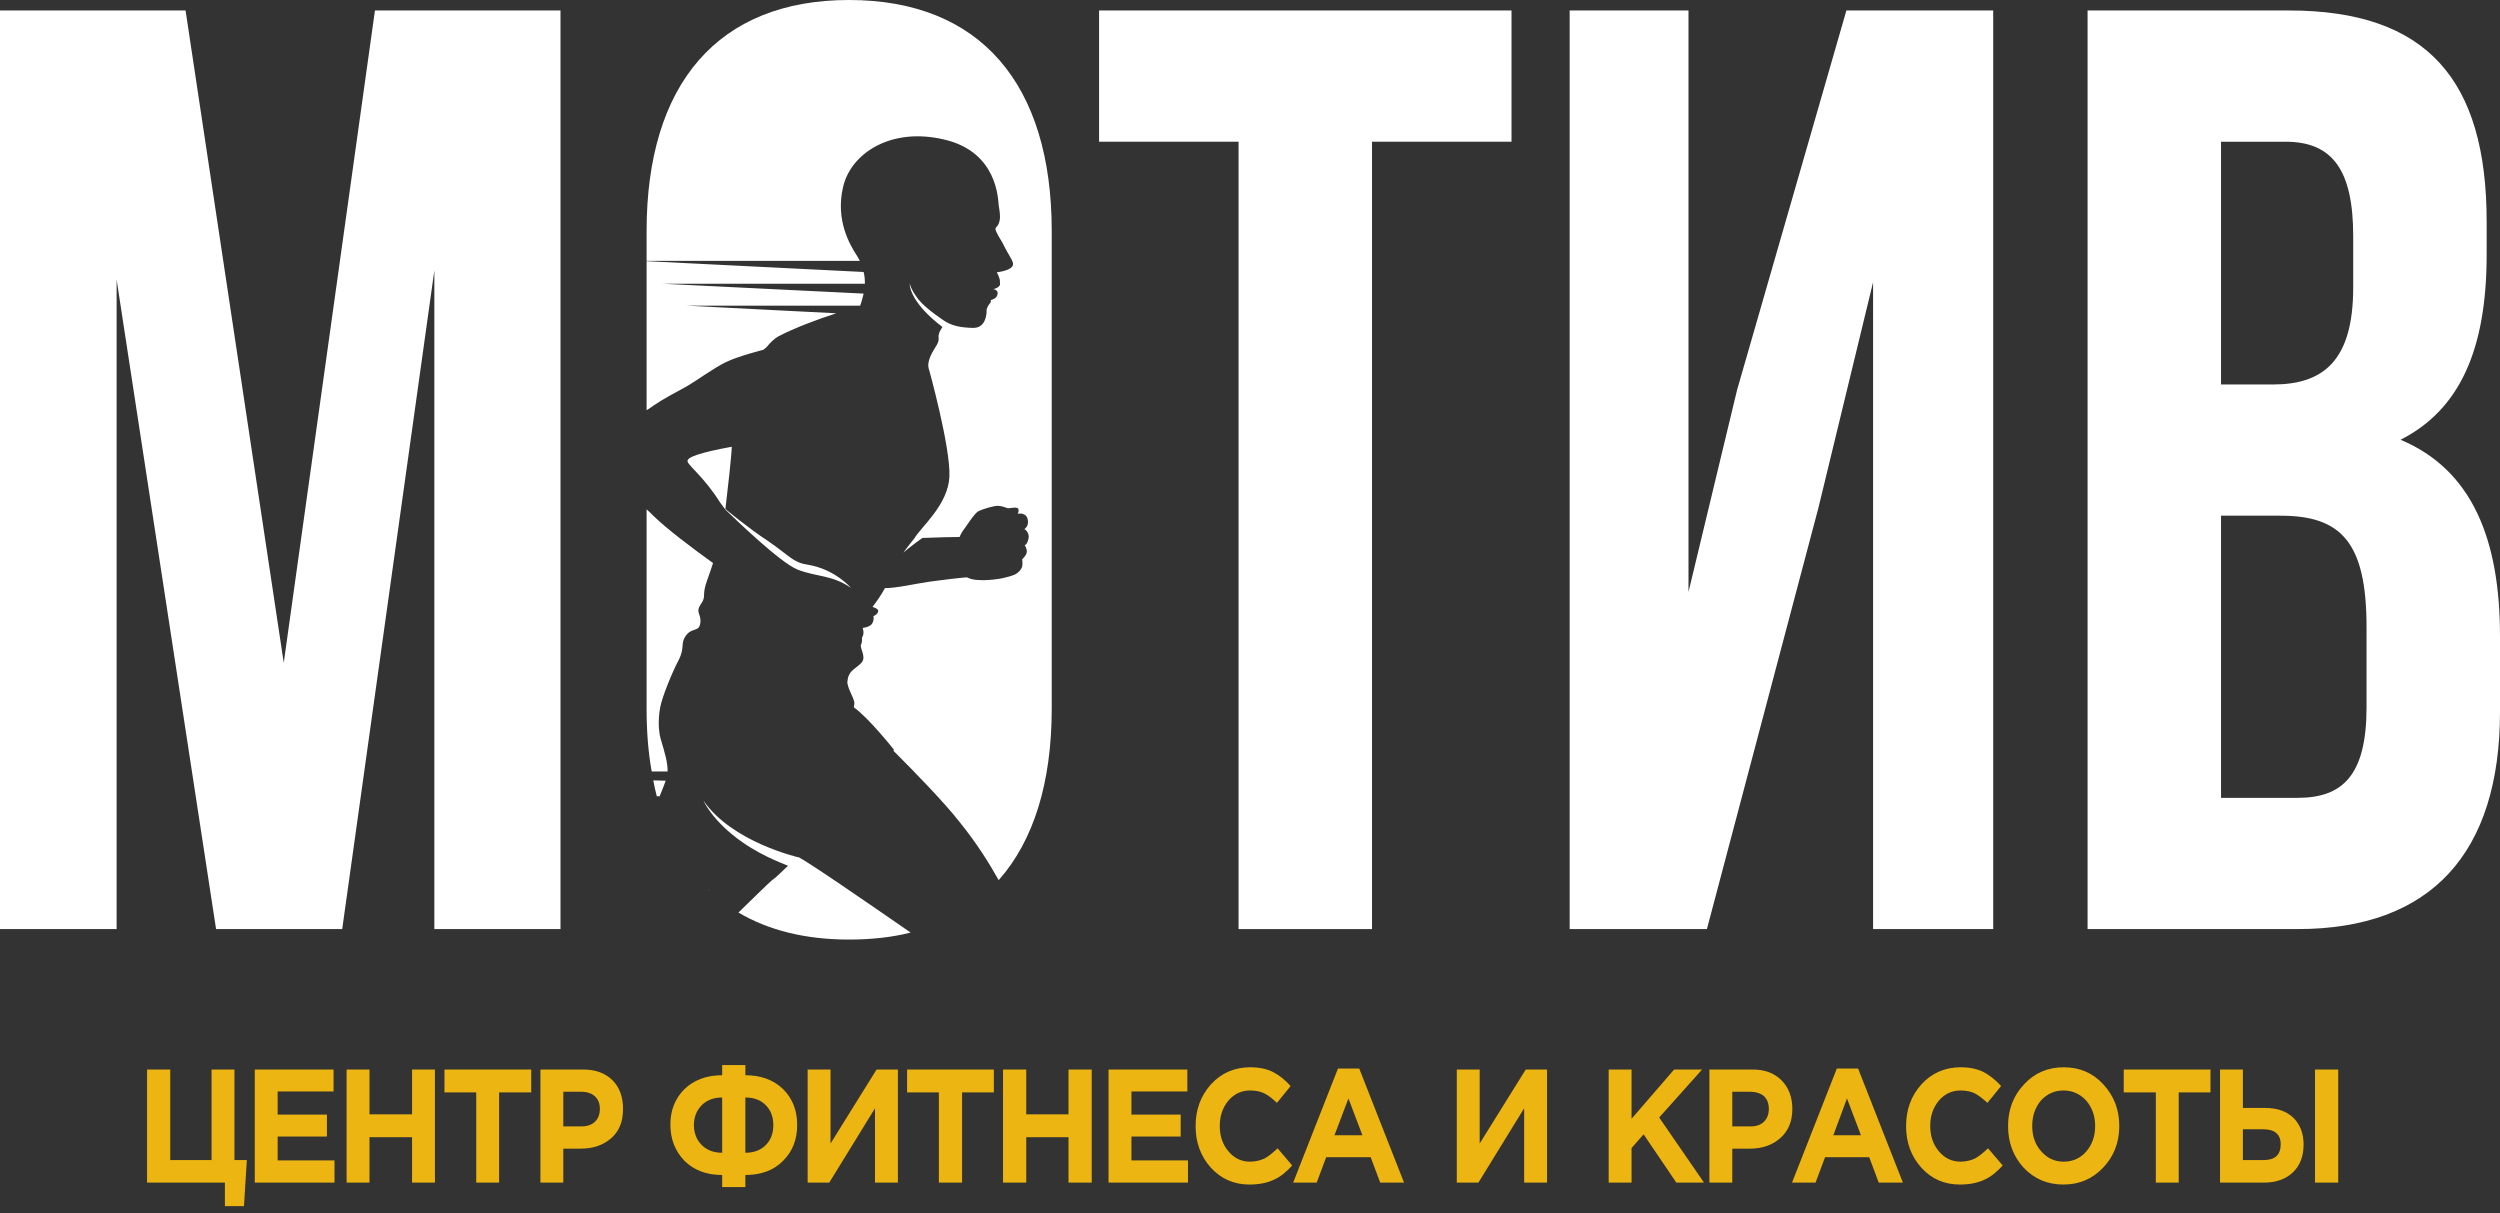 <?xml version="1.0" encoding="UTF-8"?> <svg xmlns="http://www.w3.org/2000/svg" width="136" height="66" viewBox="0 0 136 66" fill="none"><rect x="0" y="0" width="136" height="66" fill="#333333" stroke="none"/> <path d="M10.095 0.57H0V50.542H6.344V15.211L11.754 50.542H18.616L23.629 14.71V50.542H30.491V0.57H20.397L15.436 36.057L10.095 0.57Z" fill="white"></path> <path d="M39.808 24.303C39.791 24.856 39.6 26.515 39.462 27.691C39.462 27.691 40.707 28.728 41.761 29.419C42.954 30.232 43.127 30.595 43.922 30.716C45.426 30.958 46.29 31.978 46.29 31.978C45.253 31.269 44.44 31.39 43.403 30.992C42.453 30.629 39.894 28.14 39.462 27.726C39.358 27.587 39.255 27.449 39.168 27.328C38.321 25.98 37.509 25.392 37.405 25.115C37.319 24.873 38.114 24.614 39.808 24.303ZM35.175 38.546C35.175 39.773 35.262 40.914 35.452 41.968H36.316C36.334 41.519 36.161 40.931 35.953 40.24C35.711 39.41 35.919 38.46 35.919 38.46C36.023 37.924 36.524 36.662 36.904 35.936C37.284 35.21 36.99 35.02 37.319 34.57C37.647 34.121 38.028 34.398 38.097 33.896C38.166 33.378 37.803 33.343 38.131 32.859C38.46 32.375 38.131 32.479 38.494 31.494C38.598 31.2 38.702 30.923 38.788 30.629C37.613 29.782 36.282 28.78 35.538 28.054C35.417 27.933 35.297 27.812 35.175 27.708V38.546ZM35.538 42.453C35.59 42.746 35.66 43.04 35.729 43.317H35.884C36.04 42.937 36.144 42.677 36.213 42.47L35.538 42.453ZM37.786 47.569C37.82 47.603 37.855 47.655 37.907 47.707C37.855 47.655 37.82 47.603 37.786 47.569ZM37.941 47.759C37.993 47.811 38.028 47.846 38.062 47.897C38.028 47.846 37.993 47.811 37.941 47.759ZM38.494 48.347C38.546 48.399 38.581 48.433 38.633 48.468C38.581 48.433 38.546 48.381 38.494 48.347ZM38.874 48.692C38.926 48.744 38.961 48.779 39.013 48.813C38.961 48.779 38.926 48.744 38.874 48.692ZM39.289 49.038C39.341 49.073 39.41 49.125 39.462 49.159C39.41 49.125 39.341 49.073 39.289 49.038ZM39.497 49.194C39.549 49.228 39.6 49.263 39.652 49.297C39.6 49.263 39.549 49.228 39.497 49.194ZM39.704 49.332C39.756 49.367 39.808 49.401 39.86 49.436C39.808 49.401 39.756 49.367 39.704 49.332ZM39.912 49.47C39.964 49.505 40.015 49.539 40.067 49.574L39.912 49.47ZM40.171 49.643C41.813 50.611 43.818 51.112 46.186 51.112C47.396 51.112 48.52 50.991 49.539 50.732C47.189 49.107 43.956 46.877 43.42 46.618C43.42 46.636 43.42 46.636 43.42 46.636C43.369 46.618 39.825 45.806 38.27 43.559C38.27 43.559 38.754 44.682 40.396 45.823C41.606 46.67 42.902 47.085 42.867 47.102C42.522 47.413 42.28 47.69 42.003 47.88C41.899 47.949 40.69 49.142 40.171 49.643ZM54.328 47.88C56.229 45.737 57.214 42.574 57.214 38.546V12.566C57.214 4.563 53.325 0 46.186 0C39.065 0 35.175 4.563 35.175 12.566V14.191H46.774C46.705 14.053 46.618 13.897 46.532 13.776C46.255 13.327 45.443 11.996 45.858 10.198C46.255 8.383 48.416 6.897 51.355 7.588C54.276 8.262 54.293 10.855 54.328 11.166C54.379 11.477 54.431 11.754 54.379 11.996C54.293 12.428 54.068 12.307 54.189 12.584C54.31 12.877 54.5 13.102 54.639 13.413C54.777 13.707 55.071 14.122 55.105 14.312C55.175 14.623 54.621 14.762 54.224 14.813C54.224 14.813 54.414 15.125 54.397 15.349C54.397 15.505 54.431 15.488 54.328 15.591C54.224 15.695 54.034 15.729 54.034 15.729C54.034 15.729 54.345 15.764 54.258 16.041C54.189 16.248 54.016 16.283 53.93 16.317C53.843 16.352 53.965 16.369 53.861 16.49C53.757 16.611 53.653 16.801 53.671 16.905C53.671 16.991 53.671 17.856 52.927 17.838C52.184 17.821 51.804 17.7 51.458 17.51C51.458 17.51 50.421 16.853 49.972 16.3C49.539 15.747 49.488 15.418 49.488 15.418C49.488 15.418 49.401 16.369 51.268 17.787C51.182 17.925 51.095 18.063 51.078 18.167C51.009 18.392 51.147 18.443 50.957 18.772C50.749 19.1 50.438 19.601 50.508 19.982C50.508 20.051 50.542 20.137 50.559 20.241C50.542 20.155 50.525 20.068 50.508 19.982C50.508 19.982 51.717 24.32 51.648 25.928C51.579 27.466 50.093 28.676 49.747 29.281C49.678 29.368 49.367 29.748 49.142 30.059C49.142 30.059 49.747 29.558 50.179 29.264C51.043 29.229 51.908 29.212 52.201 29.212C52.236 29.126 52.288 29.022 52.34 28.935C52.564 28.642 52.997 27.933 53.221 27.812C53.463 27.691 54.086 27.501 54.31 27.518C54.552 27.535 54.673 27.605 54.794 27.639C54.915 27.674 55.209 27.57 55.347 27.639C55.486 27.708 55.365 27.95 55.365 27.95C55.365 27.95 55.797 27.846 55.901 28.227C56.004 28.624 55.728 28.78 55.728 28.78C55.728 28.78 56.022 28.953 55.952 29.298C55.883 29.627 55.745 29.661 55.745 29.661C55.745 29.661 55.901 29.886 55.849 30.076C55.797 30.266 55.607 30.422 55.607 30.422C55.607 30.422 55.641 30.647 55.607 30.82C55.555 30.992 55.382 31.183 55.175 31.269C54.967 31.355 54.777 31.39 54.656 31.424C54.518 31.476 53.152 31.718 52.599 31.407C52.288 31.424 51.251 31.546 50.525 31.649C49.816 31.753 48.762 31.995 48.139 31.995C48.122 32.012 48.122 32.029 48.122 32.029C47.932 32.375 47.69 32.721 47.465 33.015C47.621 33.067 47.776 33.136 47.776 33.239C47.759 33.43 47.517 33.516 47.517 33.516C47.517 33.516 47.569 33.775 47.413 33.965C47.241 34.138 46.929 34.156 46.929 34.156C46.929 34.156 47.05 34.467 46.895 34.674C46.895 34.83 46.895 34.985 46.843 35.054C46.739 35.262 47.189 35.763 46.826 36.092C46.463 36.437 46.152 36.506 46.1 37.059C46.065 37.371 46.411 37.872 46.48 38.218C46.48 38.287 46.463 38.373 46.446 38.477C47.258 39.047 48.623 40.776 48.623 40.776C48.623 40.793 48.623 40.828 48.606 40.845C49.903 42.141 51.406 43.697 52.201 44.717C53.169 45.91 53.843 47.016 54.328 47.88ZM35.175 14.208V22.315C35.297 22.246 35.417 22.16 35.538 22.073C36.057 21.71 36.697 21.382 37.353 21.019C37.924 20.69 38.805 20.034 39.48 19.705C40.136 19.377 41.519 19.031 41.519 19.031C41.588 18.979 41.657 18.927 41.709 18.875C41.917 18.616 42.124 18.426 42.332 18.305C43.144 17.873 44.458 17.372 45.495 17.043L37.336 16.628H46.791C46.878 16.404 46.929 16.179 46.981 15.972L36.057 15.436H47.05C47.05 15.194 47.033 14.986 46.981 14.796L35.175 14.208Z" fill="white"></path> <path d="M59.79 7.709H67.378V50.542H74.638V7.709H82.226V0.57H59.79V7.709Z" fill="white"></path> <path d="M98.923 27.622L101.896 15.349V50.542H108.43V0.57H100.444L94.498 21.209L91.854 32.202V0.57H85.389V50.542H92.856L98.923 27.622ZM124.523 0.57H113.564V50.542H124.989C132.249 50.542 136 46.411 136 38.702V34.622C136 29.35 134.496 25.565 130.59 23.923C133.822 22.28 135.274 18.996 135.274 13.845V12.065C135.274 4.356 132.042 0.57 124.523 0.57ZM124.056 28.054C127.358 28.054 128.74 29.488 128.74 34.121V38.477C128.74 42.193 127.427 43.403 124.989 43.403H120.824V28.054H124.056ZM124.333 7.709C126.908 7.709 128.014 9.282 128.014 12.843V15.643C128.014 19.636 126.372 20.915 123.659 20.915H120.824V7.709H124.333Z" fill="white"></path> <path d="M12.235 65.614V64.335H8V58.181H9.262V63.108H11.509V58.181H12.754V63.108H13.428L13.272 65.614H12.235ZM13.86 64.335V58.181H18.146V59.374H15.104V60.636H17.784V61.829H15.104V63.125H18.198V64.335H13.86ZM18.855 64.335V58.181H20.1V60.619H22.416V58.181H23.66V64.335H22.416V61.863H20.1V64.335H18.855ZM25.907 64.335V59.426H24.179V58.181H28.898V59.426H27.152V64.335H25.907ZM29.399 64.335V58.181H31.715C32.389 58.181 32.925 58.372 33.323 58.769C33.703 59.15 33.893 59.668 33.893 60.325C33.893 61.016 33.686 61.535 33.254 61.915C32.822 62.295 32.269 62.486 31.594 62.486H30.644V64.335H29.399ZM30.644 61.276H31.646C31.94 61.276 32.199 61.189 32.372 61.016C32.545 60.843 32.632 60.619 32.632 60.325C32.632 60.031 32.545 59.806 32.355 59.633C32.182 59.478 31.94 59.392 31.612 59.392H30.644V61.276ZM40.548 59.703V62.71C41.015 62.71 41.378 62.572 41.654 62.295C41.931 62.019 42.069 61.656 42.069 61.206C42.069 60.757 41.931 60.394 41.654 60.117C41.378 59.841 41.015 59.703 40.548 59.703ZM40.548 64.577H39.286V63.92C38.439 63.92 37.748 63.661 37.229 63.142C36.728 62.624 36.469 61.967 36.469 61.172C36.469 60.394 36.728 59.755 37.229 59.253C37.748 58.752 38.439 58.493 39.286 58.493V57.94H40.548V58.493C41.412 58.493 42.087 58.752 42.605 59.253C43.106 59.755 43.366 60.394 43.366 61.189C43.366 61.984 43.124 62.624 42.605 63.142C42.104 63.661 41.412 63.92 40.548 63.92V64.577ZM39.286 62.71V59.703C38.837 59.703 38.457 59.841 38.18 60.117C37.904 60.394 37.748 60.757 37.748 61.206C37.748 61.656 37.904 62.019 38.18 62.295C38.457 62.572 38.837 62.71 39.286 62.71ZM48.845 58.181V64.335H47.6V60.29L45.111 64.335H43.936V58.181H45.181V62.209L47.687 58.181H48.845ZM51.075 64.335V59.426H49.346V58.181H54.065V59.426H52.337V64.335H51.075ZM54.566 64.335V58.181H55.828V60.619H58.127V58.181H59.389V64.335H58.127V61.863H55.828V64.335H54.566ZM60.305 64.335V58.181H64.592V59.374H61.55V60.636H64.229V61.829H61.55V63.125H64.626V64.335H60.305ZM67.963 64.439C67.133 64.439 66.424 64.128 65.871 63.523C65.318 62.9 65.041 62.157 65.041 61.258C65.041 60.359 65.318 59.616 65.871 58.994C66.441 58.372 67.15 58.06 68.014 58.06C68.498 58.06 68.913 58.147 69.259 58.32C69.587 58.493 69.916 58.752 70.21 59.08L69.466 59.996C69.224 59.772 69 59.582 68.775 59.478C68.567 59.374 68.308 59.322 67.997 59.322C67.53 59.322 67.133 59.513 66.822 59.876C66.51 60.256 66.355 60.705 66.355 61.258C66.355 61.794 66.51 62.261 66.822 62.624C67.133 63.004 67.53 63.194 67.997 63.194C68.308 63.194 68.567 63.125 68.792 63.021C69.017 62.9 69.242 62.71 69.501 62.468L70.296 63.402C69.985 63.747 69.656 64.024 69.293 64.18C68.93 64.352 68.481 64.439 67.963 64.439ZM70.348 64.335L72.785 58.13H73.943L76.38 64.335H75.084L74.565 62.952H72.145L71.627 64.335H70.348ZM72.595 61.76H74.116L73.355 59.755L72.595 61.76ZM84.159 58.181V64.335H82.914V60.29L80.425 64.335H79.25V58.181H80.494V62.209L83.001 58.181H84.159ZM87.512 64.335V58.181H88.757V60.861L91.073 58.181H92.594L90.26 60.792L92.698 64.335H91.194L89.413 61.708L88.757 62.451V64.335H87.512ZM92.991 64.335V58.181H95.325C95.999 58.181 96.518 58.372 96.915 58.769C97.296 59.15 97.503 59.668 97.503 60.325C97.503 61.016 97.278 61.535 96.846 61.915C96.414 62.295 95.861 62.486 95.204 62.486H94.236V64.335H92.991ZM94.236 61.276H95.239C95.55 61.276 95.792 61.189 95.965 61.016C96.137 60.843 96.224 60.619 96.224 60.325C96.224 60.031 96.137 59.806 95.965 59.633C95.774 59.478 95.532 59.392 95.204 59.392H94.236V61.276ZM97.486 64.335L99.923 58.13H101.081L103.518 64.335H102.204L101.686 62.952H99.283L98.765 64.335H97.486ZM99.733 61.76H101.236L100.476 59.755L99.733 61.76ZM106.612 64.439C105.765 64.439 105.074 64.128 104.521 63.523C103.967 62.9 103.691 62.157 103.691 61.258C103.691 60.359 103.967 59.616 104.521 58.994C105.091 58.372 105.8 58.06 106.664 58.06C107.148 58.06 107.563 58.147 107.908 58.32C108.237 58.493 108.565 58.752 108.859 59.08L108.116 59.996C107.874 59.772 107.632 59.582 107.425 59.478C107.217 59.374 106.958 59.322 106.647 59.322C106.18 59.322 105.782 59.513 105.471 59.876C105.16 60.256 105.005 60.705 105.005 61.258C105.005 61.794 105.16 62.261 105.471 62.624C105.782 63.004 106.18 63.194 106.647 63.194C106.958 63.194 107.217 63.125 107.442 63.021C107.666 62.9 107.891 62.71 108.15 62.468L108.946 63.402C108.634 63.747 108.306 64.024 107.943 64.18C107.58 64.352 107.131 64.439 106.612 64.439ZM114.425 63.505C113.837 64.128 113.129 64.439 112.247 64.439C111.383 64.439 110.657 64.128 110.086 63.523C109.516 62.9 109.239 62.14 109.239 61.258C109.239 60.377 109.516 59.616 110.104 58.994C110.674 58.372 111.4 58.06 112.264 58.06C113.146 58.06 113.855 58.372 114.425 58.994C114.995 59.616 115.289 60.359 115.289 61.258C115.289 62.14 114.995 62.9 114.425 63.505ZM111.037 62.624C111.366 63.004 111.763 63.194 112.264 63.194C112.766 63.194 113.18 63.004 113.492 62.641C113.82 62.261 113.976 61.794 113.976 61.258C113.976 60.722 113.82 60.256 113.492 59.876C113.163 59.513 112.748 59.322 112.247 59.322C111.763 59.322 111.348 59.513 111.02 59.876C110.709 60.256 110.553 60.705 110.553 61.258C110.553 61.794 110.709 62.261 111.037 62.624ZM117.277 64.335V59.426H115.531V58.181H120.25V59.426H118.522V64.335H117.277ZM120.769 64.335V58.181H122.013V60.273H123.223C123.88 60.273 124.381 60.446 124.762 60.809C125.125 61.172 125.315 61.656 125.315 62.261C125.315 62.9 125.125 63.402 124.727 63.782C124.347 64.145 123.811 64.335 123.154 64.335H120.769ZM123.119 61.431H122.013V63.108H123.137C123.759 63.108 124.07 62.831 124.07 62.244C124.07 61.708 123.742 61.431 123.119 61.431ZM125.937 64.335V58.181H127.199V64.335H125.937Z" fill="#EDB512"></path> </svg> 
